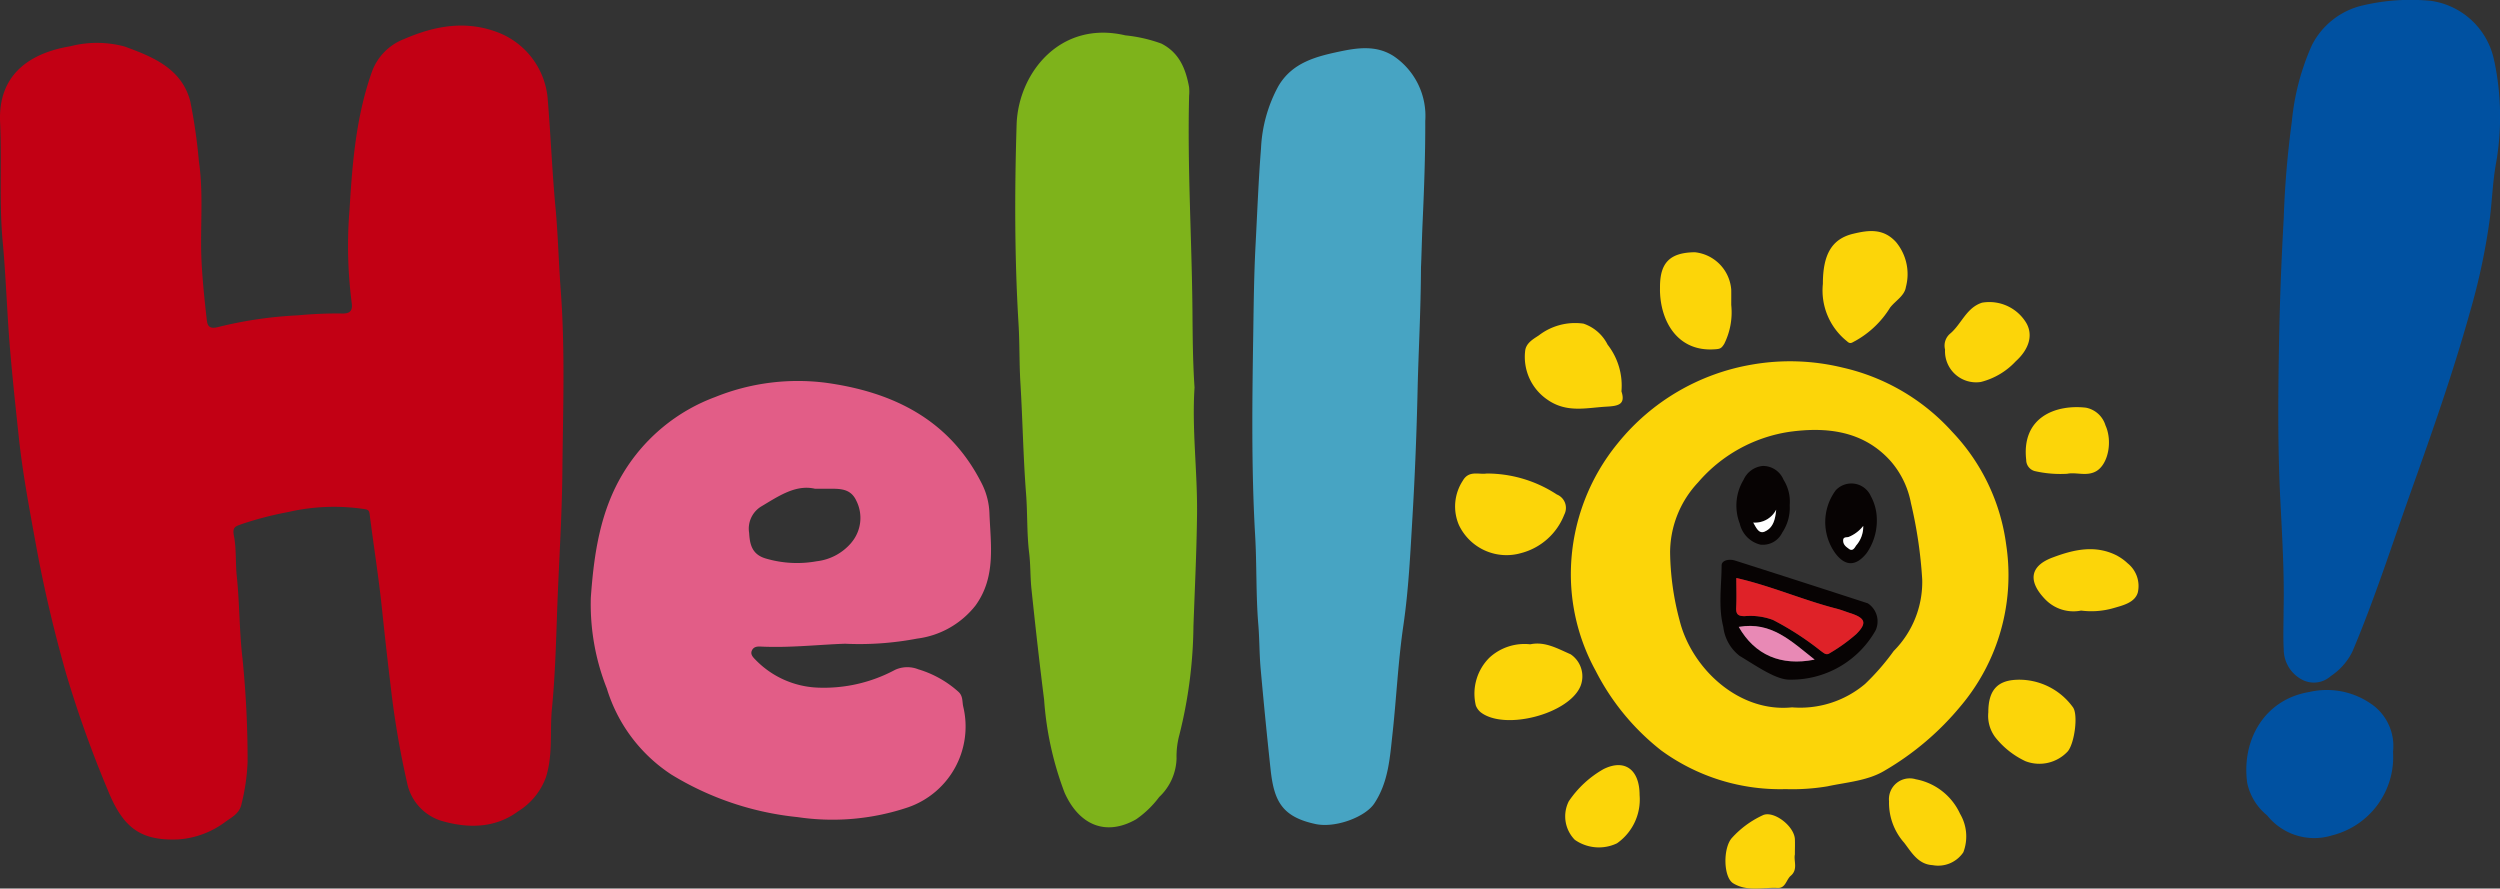 <svg id="グループ_808" data-name="グループ 808" xmlns="http://www.w3.org/2000/svg" xmlns:xlink="http://www.w3.org/1999/xlink" width="239.283" height="85.046" viewBox="0 0 239.283 85.046">
  <rect x="0" y="0" width="239.283" height="85.046" fill="#333333" stroke="none"/>
  <defs>
    <clipPath id="clip-path">
      <rect id="長方形_1011" data-name="長方形 1011" width="239.283" height="85.046" fill="none"/>
    </clipPath>
  </defs>
  <g id="グループ_807" data-name="グループ 807" transform="translate(0 0)" clip-path="url(#clip-path)">
    <path id="パス_36859" data-name="パス 36859" d="M53.172,19.647c-.332-3.546-.466-7.11-.768-10.659A7.486,7.486,0,0,0,47.881,2.92c-3.178-1.3-6.211-.748-9.2.545a5.279,5.279,0,0,0-3.1,3.185c-1.5,4.244-1.857,8.672-2.123,13.089a42.818,42.818,0,0,0,.2,8.946c.13.877-.219,1.091-1.06,1.05a39.411,39.411,0,0,0-4.087.177,39.336,39.336,0,0,0-7.65,1.123c-.9.232-1.013-.2-1.073-.722-.211-1.862-.406-3.731-.5-5.6-.152-3.183.216-6.379-.253-9.557a51.18,51.18,0,0,0-.831-5.765c-.836-3.12-3.589-4.227-6.274-5.209A10.209,10.209,0,0,0,6.723,4.16C3.095,4.758-.209,6.688.01,11.432c.181,3.91-.119,7.837.278,11.75.29,3.305.392,6.625.67,9.936.237,2.826.542,5.646.842,8.46C2.173,45.072,2.834,48.539,3.465,52c.749,4.1,1.714,8.153,2.852,12.17a109.6,109.6,0,0,0,4,11.179c1.432,3.539,3.059,4.873,6.734,4.724a8.508,8.508,0,0,0,4.557-1.71c.615-.44,1.342-.791,1.515-1.715a19.567,19.567,0,0,0,.575-3.994,97.5,97.5,0,0,0-.484-9.87c-.312-2.623-.276-5.285-.552-7.914-.136-1.284-.027-2.59-.269-3.83-.169-.865.112-.919.749-1.15a32.552,32.552,0,0,1,4.448-1.154,19.532,19.532,0,0,1,7.251-.286c.313.052.485.073.534.462.383,3.03.868,6.049,1.185,9.085.253,2.417.52,4.836.813,7.243a85.252,85.252,0,0,0,1.6,9.455,4.8,4.8,0,0,0,3.2,3.575c2.462.738,5.151.806,7.437-.9a6.4,6.4,0,0,0,2.636-3.229c.7-2.191.368-4.4.581-6.579.324-3.307.4-6.654.522-9.984.16-4.223.436-8.447.477-12.666.055-5.779.276-11.564-.153-17.349-.2-2.636-.258-5.282-.5-7.92" transform="translate(0 0.271)" fill="#c20014"/>
    <path id="パス_36860" data-name="パス 36860" d="M103.569,36.748c-.169-2.5-.18-4.972-.2-7.42-.064-6.837-.491-13.67-.319-20.511a4.116,4.116,0,0,0-.007-.849c-.322-1.732-.932-3.266-2.645-4.141a14.143,14.143,0,0,0-3.448-.788C90.7,1.57,86.69,6.66,86.539,11.586c-.195,6.344-.2,12.7.183,19.049.116,1.888.066,3.779.181,5.672.215,3.529.267,7.071.541,10.6.146,1.885.067,3.791.295,5.662.143,1.165.1,2.327.224,3.481.37,3.528.764,7.053,1.208,10.571a31.03,31.03,0,0,0,1.958,8.9c1.34,3.008,3.857,4.246,6.843,2.556a9.5,9.5,0,0,0,2.215-2.138,5.249,5.249,0,0,0,1.661-3.7,7.865,7.865,0,0,1,.27-2.25,44.227,44.227,0,0,0,1.347-10.4c.127-3.589.306-7.18.344-10.776.042-4.045-.5-8.072-.24-12.069" transform="translate(10.764 0.346)" fill="#7eb31b"/>
    <path id="パス_36861" data-name="パス 36861" d="M120.1,4.851c-1.636-1.044-3.4-.8-5.143-.434-2.292.486-4.549,1.059-5.876,3.313a13.722,13.722,0,0,0-1.663,5.962c-.242,3.044-.355,6.106-.518,9.161-.152,2.861-.183,5.733-.226,8.6-.1,6.433-.187,12.87.182,19.3.163,2.82.069,5.659.3,8.47.118,1.41.1,2.819.222,4.221q.434,4.85.956,9.692c.322,2.983,1.058,4.53,4.3,5.223,1.925.413,4.77-.684,5.617-1.956,1.378-2.069,1.5-4.42,1.759-6.744.374-3.428.532-6.884,1.031-10.291.508-3.466.669-6.954.874-10.43.24-4.061.4-8.136.491-12.2.083-3.636.3-7.269.323-11.68.048-.918.079-2.61.155-4.3.146-3.225.264-6.462.254-9.689A6.9,6.9,0,0,0,120.1,4.851" transform="translate(13.278 0.511)" fill="#47a4c3"/>
    <path id="パス_36862" data-name="パス 36862" d="M214.585,5.884A7.208,7.208,0,0,0,208.5.08a20.009,20.009,0,0,0-6.472.43,7.3,7.3,0,0,0-4.913,3.831,23.226,23.226,0,0,0-1.915,7.322,91.508,91.508,0,0,0-.773,9.216c-.218,3.9-.373,7.808-.445,11.707-.092,5.049-.143,10.105.114,15.167.181,3.582.395,7.182.317,10.607,0,1.389-.055,2.609.015,3.822a3.274,3.274,0,0,0,1.813,2.9,2.422,2.422,0,0,0,2.7-.379,5.993,5.993,0,0,0,2.056-2.332c2.119-5,3.77-10.163,5.587-15.267,2.03-5.7,4.047-11.413,5.672-17.251a61.434,61.434,0,0,0,1.915-9.066c.2-1.668.264-3.358.548-5a25.852,25.852,0,0,0-.128-9.9" transform="translate(24.156 0)" fill="#0051a1"/>
    <path id="パス_36863" data-name="パス 36863" d="M203.181,60.088a7.421,7.421,0,0,0-5.976-1.172c-4.236.7-6.494,4.542-5.937,8.688a5.439,5.439,0,0,0,1.912,3.122,5.763,5.763,0,0,0,6.225,1.908,7.726,7.726,0,0,0,5.822-8,4.889,4.889,0,0,0-2.046-4.551" transform="translate(23.817 7.319)" fill="#0051a1"/>
    <path id="パス_36864" data-name="パス 36864" d="M158.268,30.169a9.076,9.076,0,0,0,3.312-3.176c.507-.66,1.392-1.126,1.514-1.98a4.8,4.8,0,0,0-.941-4.287c-1.239-1.369-2.687-1.138-4.093-.805-2.082.493-2.914,2.017-2.914,4.8a6.206,6.206,0,0,0,2.313,5.495c.334.327.5.093.81-.043" transform="translate(19.327 2.45)" fill="#fcd509"/>
    <path id="パス_36865" data-name="パス 36865" d="M130.155,47.92a6.08,6.08,0,0,0,4.143-3.689,1.383,1.383,0,0,0-.716-1.923,12.214,12.214,0,0,0-6.716-2.006c-.729.123-1.7-.34-2.284.689a4.5,4.5,0,0,0-.37,4.242,5.043,5.043,0,0,0,5.943,2.687" transform="translate(15.426 5.02)" fill="#fcd509"/>
    <path id="パス_36866" data-name="パス 36866" d="M132.039,34.9c1.825,1.206,3.649.708,5.544.6,1.153-.062,1.858-.206,1.445-1.464a6.368,6.368,0,0,0-1.325-4.471,4.016,4.016,0,0,0-2.309-2.011,5.694,5.694,0,0,0-4.282,1.131c-.473.314-1.189.7-1.293,1.423a4.945,4.945,0,0,0,2.22,4.788" transform="translate(16.166 3.422)" fill="#fcd509"/>
    <path id="パス_36867" data-name="パス 36867" d="M135.645,58.854A2.542,2.542,0,0,0,134.7,55.8c-1.233-.534-2.443-1.253-3.862-.955a4.968,4.968,0,0,0-3.889,1.26,4.859,4.859,0,0,0-1.32,4.6,1.556,1.556,0,0,0,.489.665c2.314,1.746,8.413.143,9.525-2.513" transform="translate(15.628 6.823)" fill="#fcd509"/>
    <path id="パス_36868" data-name="パス 36868" d="M172.067,57.852c-1.966.033-2.838,1-2.838,3.125a3.413,3.413,0,0,0,.679,2.4,8.041,8.041,0,0,0,2.878,2.273,3.706,3.706,0,0,0,4.048-.941c.656-.787,1.02-3.558.481-4.24a6.355,6.355,0,0,0-5.248-2.619" transform="translate(21.079 7.207)" fill="#fcd509"/>
    <path id="パス_36869" data-name="パス 36869" d="M146.525,30.759c.5-.036.625-.062.912-.529a6.769,6.769,0,0,0,.666-3.713c0-.486.006-.973,0-1.459a3.9,3.9,0,0,0-3.488-3.589c-2.373.031-3.334.99-3.331,3.321,0,.162-.006.325,0,.486.1,2.892,1.732,5.739,5.243,5.482" transform="translate(17.6 2.674)" fill="#fcd509"/>
    <path id="パス_36870" data-name="パス 36870" d="M181.12,47.385c-2.105-1.107-4.209-.607-6.243.161-2.212.834-2.312,2.317-.679,4a3.752,3.752,0,0,0,3.431,1.071,7.632,7.632,0,0,0,3.129-.244c.888-.256,2.006-.52,2.294-1.472a2.781,2.781,0,0,0-.973-2.811,4.6,4.6,0,0,0-.959-.7" transform="translate(21.561 5.823)" fill="#fcd509"/>
    <path id="パス_36871" data-name="パス 36871" d="M169.006,33.355a6.842,6.842,0,0,0,3.309-1.969c1.247-1.125,1.691-2.475,1.018-3.658a4.125,4.125,0,0,0-4.239-1.955c-1.5.477-1.959,2.026-3.035,2.945a1.5,1.5,0,0,0-.509,1.54,2.976,2.976,0,0,0,3.457,3.1" transform="translate(20.617 3.197)" fill="#fcd509"/>
    <path id="パス_36872" data-name="パス 36872" d="M163.33,66.328a1.992,1.992,0,0,0-2.551,2.115,5.754,5.754,0,0,0,1.447,3.962c.695.9,1.329,2.071,2.719,2.145a2.9,2.9,0,0,0,2.946-1.231,4.256,4.256,0,0,0-.313-3.68,5.837,5.837,0,0,0-4.25-3.311" transform="translate(20.027 8.255)" fill="#fcd509"/>
    <path id="パス_36873" data-name="パス 36873" d="M172.457,39.7a1.1,1.1,0,0,0,.851,1.081,11.106,11.106,0,0,0,3.072.25c.858-.181,1.854.273,2.762-.238,1.162-.655,1.6-2.864.9-4.4a2.437,2.437,0,0,0-1.87-1.689c-2.906-.331-6.181.919-5.715,5" transform="translate(21.478 4.316)" fill="#fcd509"/>
    <path id="パス_36874" data-name="パス 36874" d="M136.89,65.5a9.861,9.861,0,0,0-3.333,3.087,3.205,3.205,0,0,0,.579,3.681,4.016,4.016,0,0,0,4.039.335,5.11,5.11,0,0,0,2.163-4.612c0-2.435-1.414-3.5-3.448-2.491" transform="translate(16.593 8.112)" fill="#fcd509"/>
    <path id="パス_36875" data-name="パス 36875" d="M153.5,73.116c0-.548.021-1,0-1.439-.073-1.272-2.07-2.773-3.084-2.275a9.161,9.161,0,0,0-2.959,2.184c-.85.985-.8,3.746.135,4.322,1.325.821,2.829.377,4.258.448.766.037.82-.8,1.257-1.168.73-.619.244-1.453.4-2.07" transform="translate(18.294 8.633)" fill="#fcd509"/>
    <path id="パス_36876" data-name="パス 36876" d="M88.44,45.041a6.776,6.776,0,0,0-.714-2.764c-3.1-6.187-8.576-8.819-15.005-9.688a21.154,21.154,0,0,0-10.546,1.381,17.314,17.314,0,0,0-8.754,7.221c-2.237,3.666-2.833,7.778-3.131,11.969a21.851,21.851,0,0,0,1.532,8.7,15.088,15.088,0,0,0,6.2,8.252,28.651,28.651,0,0,0,12.06,4.059,22.652,22.652,0,0,0,10.572-.938,8.182,8.182,0,0,0,5.282-9.634c-.117-.489,0-1.019-.48-1.439a10.066,10.066,0,0,0-3.829-2.139,2.833,2.833,0,0,0-2.211.051,14.416,14.416,0,0,1-7.384,1.706,8.778,8.778,0,0,1-6.023-2.712c-.237-.243-.464-.5-.3-.849s.486-.388.829-.371c2.834.138,5.654-.195,8.088-.27a29.419,29.419,0,0,0,6.881-.49,8.45,8.45,0,0,0,5.6-3.167c1.988-2.737,1.448-5.843,1.333-8.871M75.231,47.9a5.108,5.108,0,0,1-3.323,1.782,10.561,10.561,0,0,1-4.885-.267c-1.339-.395-1.518-1.4-1.581-2.447a2.488,2.488,0,0,1,1.108-2.5c1.694-1.009,3.341-2.16,5.194-1.727H73.01c1.05,0,2.128-.064,2.681,1.126a3.661,3.661,0,0,1-.46,4.028" transform="translate(6.26 4.038)" fill="#e25d87"/>
    <path id="パス_36877" data-name="パス 36877" d="M175.369,48.342A19.307,19.307,0,0,0,170.2,37.505a20.091,20.091,0,0,0-10.486-6.149,21.26,21.26,0,0,0-8.723-.283,21.045,21.045,0,0,0-12.815,7.537,19.815,19.815,0,0,0-4.469,11.88,19.2,19.2,0,0,0,2.372,9.9A22.874,22.874,0,0,0,142.347,68a19.31,19.31,0,0,0,11.909,3.7,20.408,20.408,0,0,0,3.98-.263c1.86-.4,3.875-.53,5.483-1.5a27.152,27.152,0,0,0,7.286-6.182,19.434,19.434,0,0,0,4.363-15.42M164.61,58.462a22.509,22.509,0,0,1-2.755,3.174,9.622,9.622,0,0,1-6.987,2.238c-5.129.524-9.626-3.765-10.76-8.309a26.332,26.332,0,0,1-.912-6.5,9.838,9.838,0,0,1,2.676-6.72,14.318,14.318,0,0,1,8.738-4.842c3.492-.484,7.1-.146,9.742,2.856a8.5,8.5,0,0,1,1.893,3.955,42.889,42.889,0,0,1,1.082,7.333,9.362,9.362,0,0,1-2.717,6.821" transform="translate(16.655 3.829)" fill="#fcd509"/>
    <path id="パス_36878" data-name="パス 36878" d="M160.535,51.812q-6.349-2.068-12.712-4.095c-.524-.168-1.281-.048-1.283.464-.006,1.962-.334,3.951.163,5.891a4.09,4.09,0,0,0,1.551,2.762c1.768,1.073,3.5,2.28,4.769,2.282a9.271,9.271,0,0,0,8.255-4.714,2.065,2.065,0,0,0-.743-2.59M148.18,54.067c3.141-.545,5.049,1.394,7.267,3.131-3.25.647-5.733-.451-7.267-3.131m11.248.688a16.246,16.246,0,0,1-2.563,1.841c-.328.219-.57-.053-.847-.242a27.877,27.877,0,0,0-4.565-2.954,6.187,6.187,0,0,0-2.694-.363c-.633.008-.858-.177-.823-.822.049-.921.012-1.848.012-2.828,3.332.758,6.379,2.109,9.585,2.931.455.117.9.295,1.343.442,1.424.467,1.609.936.552,2" transform="translate(18.241 5.935)" fill="#070303"/>
    <path id="パス_36879" data-name="パス 36879" d="M150.086,47.188a2.052,2.052,0,0,0,2.087-1.153,4.248,4.248,0,0,0,.714-2.626,3.907,3.907,0,0,0-.589-2.427,2.129,2.129,0,0,0-1.989-1.325,2.232,2.232,0,0,0-1.831,1.316,4.768,4.768,0,0,0-.371,4.2,2.677,2.677,0,0,0,1.979,2.017m1.5-3.349c-.083.874-.251,1.745-1.116,2.1-.534.223-.784-.349-1.076-.868a2.276,2.276,0,0,0,2.192-1.236" transform="translate(18.411 4.94)" fill="#070303"/>
    <path id="パス_36880" data-name="パス 36880" d="M159.308,47.821a5.463,5.463,0,0,0,.977-3.266,4.739,4.739,0,0,0-.576-2.2,2.041,2.041,0,0,0-3.349-.563,5.107,5.107,0,0,0-.075,6c.983,1.336,2.022,1.284,3.023.026m-1.689-1.564a3.391,3.391,0,0,0,1.365-1.041,2.733,2.733,0,0,1-.693,1.888c-.12.2-.321.563-.66.315-.244-.179-.532-.361-.565-.739-.041-.469.313-.333.552-.423" transform="translate(19.352 5.126)" fill="#070303"/>
    <path id="パス_36881" data-name="パス 36881" d="M158.709,52.567c-.448-.147-.887-.325-1.344-.442-3.206-.822-6.252-2.173-9.584-2.931,0,.981.037,1.907-.012,2.829-.036.644.19.829.823.821a6.189,6.189,0,0,1,2.694.363,27.877,27.877,0,0,1,4.565,2.954c.276.189.517.461.847.242a16.244,16.244,0,0,0,2.563-1.841c1.057-1.06.872-1.529-.552-2" transform="translate(18.408 6.128)" fill="#df2228"/>
    <path id="パス_36882" data-name="パス 36882" d="M147.986,53.366c1.534,2.68,4.017,3.777,7.266,3.131-2.217-1.737-4.125-3.677-7.266-3.131" transform="translate(18.435 6.636)" fill="#e889b5"/>
    <path id="パス_36883" data-name="パス 36883" d="M150.3,45.48c.864-.359,1.031-1.23,1.116-2.1a2.279,2.279,0,0,1-2.193,1.236c.292.52.543,1.09,1.077.868" transform="translate(18.589 5.403)" fill="#fff"/>
    <path id="パス_36884" data-name="パス 36884" d="M157.441,46.968c.34.249.54-.117.659-.315a2.737,2.737,0,0,0,.693-1.888,3.391,3.391,0,0,1-1.364,1.041c-.24.09-.593-.046-.552.422.033.379.319.56.565.74" transform="translate(19.542 5.576)" fill="#fff"/>
  </g>
</svg>
